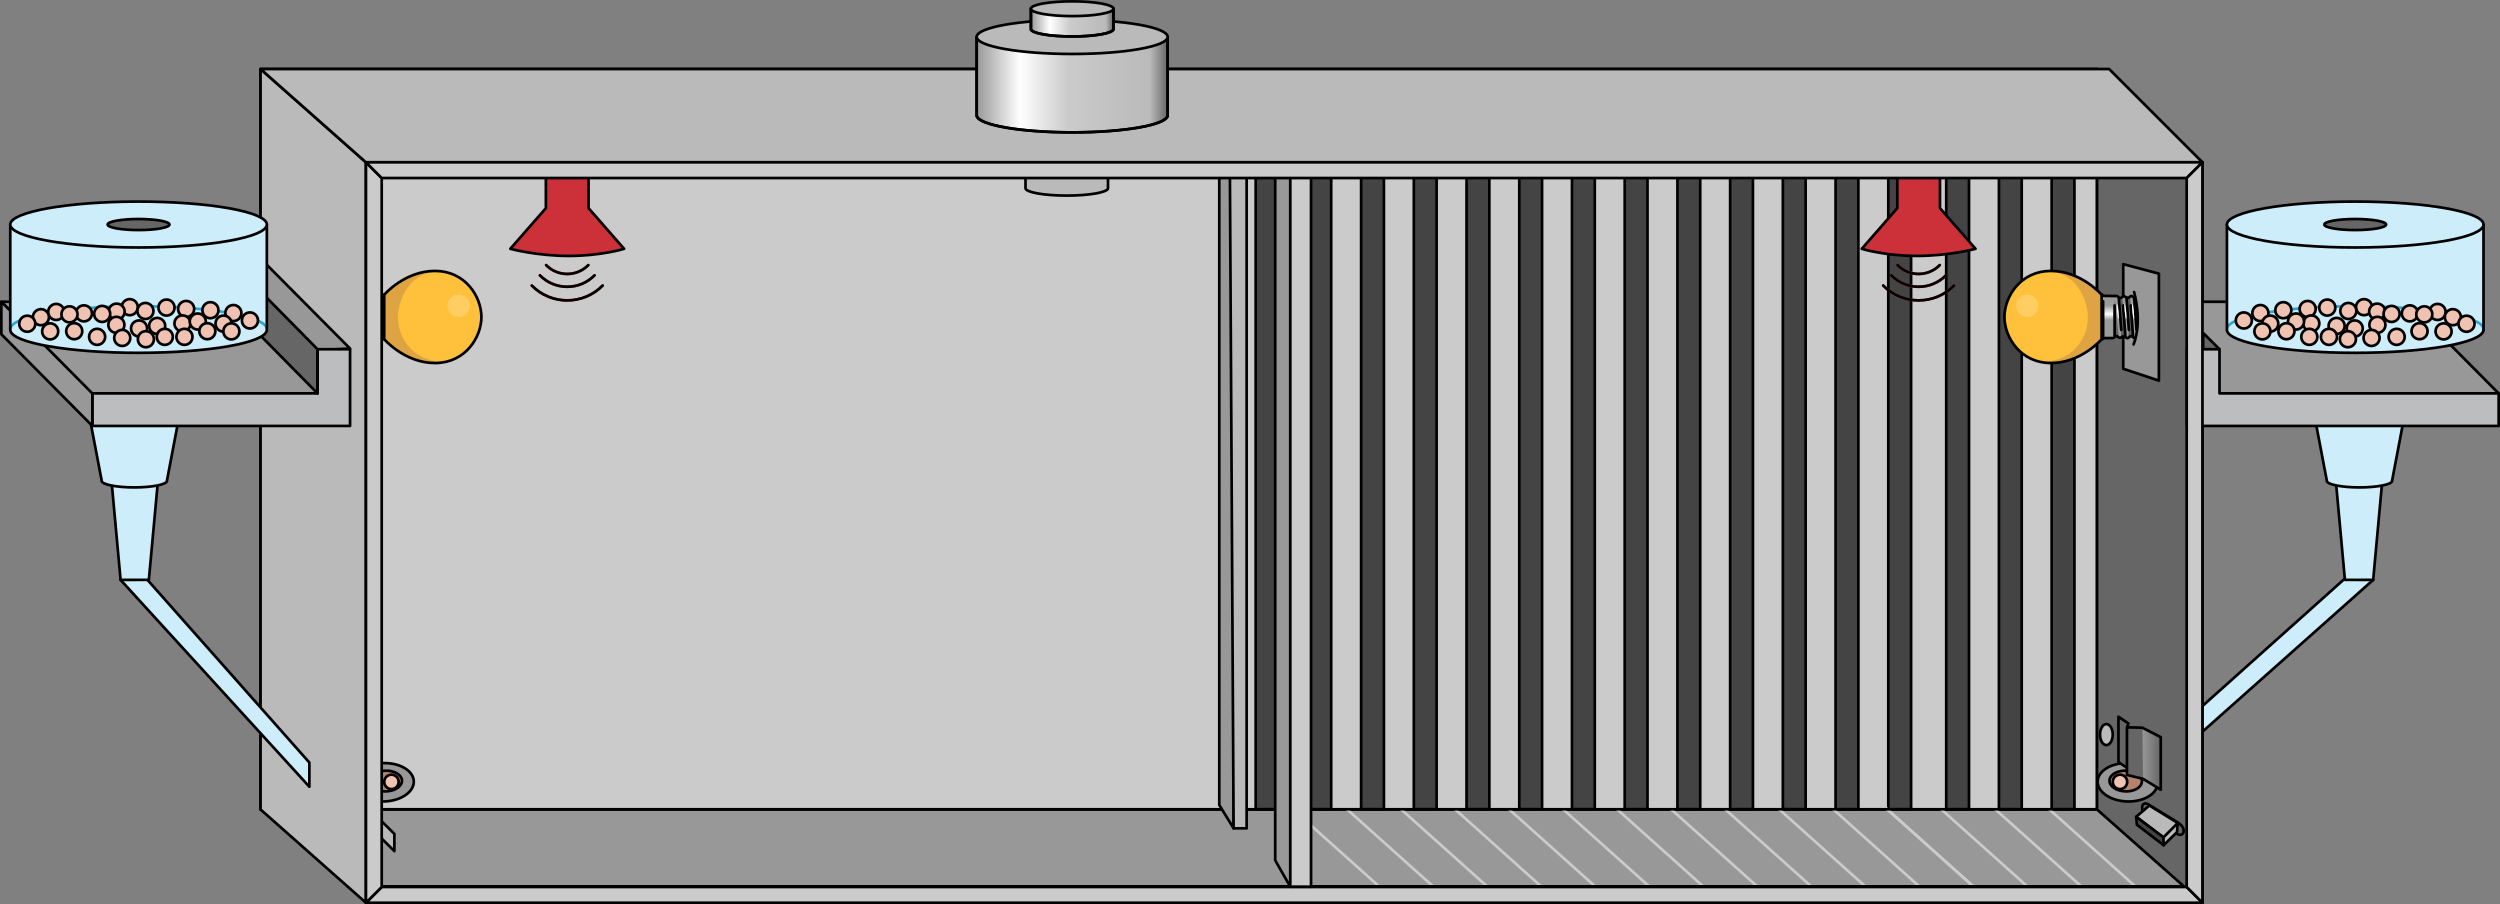 <?xml version="1.0" encoding="utf-8"?>
<!-- Generator: Adobe Illustrator 24.1.2, SVG Export Plug-In . SVG Version: 6.00 Build 0)  -->
<svg version="1.1" id="Layer_4" xmlns="http://www.w3.org/2000/svg" xmlns:xlink="http://www.w3.org/1999/xlink" x="0px" y="0px"
	 width="925.598px" height="334.732px" viewBox="0 0 925.598 334.732" enable-background="new 0 0 925.598 334.732"
	 xml:space="preserve">
<rect x="0" y="0" width="925.598" height="334.732" fill="#808080" stroke="none"/>
<g>
	<polygon fill="#989898" points="780.882,293.252 815.41,327.781 135.472,327.781 96.469,293.252 	"/>
	<polygon fill="#BABABA" stroke="#000000" stroke-linecap="round" stroke-linejoin="round" stroke-miterlimit="10" points="
		146.009,315.118 138.506,307.673 138.506,301.296 146.009,308.741 	"/>
	
		<rect x="96.469" y="25.558" fill="#CBCBCB" stroke="#000000" stroke-linecap="round" stroke-linejoin="round" stroke-miterlimit="10" width="679.949" height="274.146"/>
	<g>
		<g>
			
				<rect x="464.903" y="58.521" fill="#444444" stroke="#000000" stroke-linecap="round" stroke-linejoin="round" stroke-miterlimit="10" width="8.433" height="241.075"/>
		</g>
		<g>
			
				<rect x="484.421" y="58.521" fill="#444444" stroke="#000000" stroke-linecap="round" stroke-linejoin="round" stroke-miterlimit="10" width="8.434" height="241.075"/>
		</g>
		<g>
			
				<rect x="503.94" y="58.521" fill="#444444" stroke="#000000" stroke-linecap="round" stroke-linejoin="round" stroke-miterlimit="10" width="8.434" height="241.075"/>
		</g>
		<g>
			
				<rect x="523.458" y="58.521" fill="#444444" stroke="#000000" stroke-linecap="round" stroke-linejoin="round" stroke-miterlimit="10" width="8.433" height="241.075"/>
		</g>
		<g>
			
				<rect x="542.976" y="58.521" fill="#444444" stroke="#000000" stroke-linecap="round" stroke-linejoin="round" stroke-miterlimit="10" width="8.434" height="241.075"/>
		</g>
		<g>
			
				<rect x="562.494" y="58.521" fill="#444444" stroke="#000000" stroke-linecap="round" stroke-linejoin="round" stroke-miterlimit="10" width="8.434" height="241.075"/>
		</g>
		<g>
			
				<rect x="582.013" y="58.521" fill="#444444" stroke="#000000" stroke-linecap="round" stroke-linejoin="round" stroke-miterlimit="10" width="8.434" height="241.075"/>
		</g>
		<g>
			
				<rect x="601.531" y="58.521" fill="#444444" stroke="#000000" stroke-linecap="round" stroke-linejoin="round" stroke-miterlimit="10" width="8.434" height="241.075"/>
		</g>
		<g>
			
				<rect x="621.049" y="58.521" fill="#444444" stroke="#000000" stroke-linecap="round" stroke-linejoin="round" stroke-miterlimit="10" width="8.434" height="241.075"/>
		</g>
		<g>
			
				<rect x="640.568" y="58.521" fill="#444444" stroke="#000000" stroke-linecap="round" stroke-linejoin="round" stroke-miterlimit="10" width="8.434" height="241.075"/>
		</g>
		<g>
			
				<rect x="660.086" y="58.521" fill="#444444" stroke="#000000" stroke-linecap="round" stroke-linejoin="round" stroke-miterlimit="10" width="8.433" height="241.075"/>
		</g>
		<g>
			
				<rect x="679.604" y="58.521" fill="#444444" stroke="#000000" stroke-linecap="round" stroke-linejoin="round" stroke-miterlimit="10" width="8.433" height="241.075"/>
		</g>
		<g>
			
				<rect x="699.122" y="58.521" fill="#444444" stroke="#000000" stroke-linecap="round" stroke-linejoin="round" stroke-miterlimit="10" width="8.434" height="241.075"/>
		</g>
		<g>
			
				<rect x="720.568" y="58.521" fill="#444444" stroke="#000000" stroke-linecap="round" stroke-linejoin="round" stroke-miterlimit="10" width="8.434" height="241.075"/>
		</g>
		<g>
			
				<rect x="740.086" y="58.521" fill="#444444" stroke="#000000" stroke-linecap="round" stroke-linejoin="round" stroke-miterlimit="10" width="8.433" height="241.075"/>
		</g>
		<g>
			
				<rect x="759.604" y="58.521" fill="#444444" stroke="#000000" stroke-linecap="round" stroke-linejoin="round" stroke-miterlimit="10" width="8.433" height="241.075"/>
		</g>
	</g>
	<g>
		<g>
			<line fill="none" stroke="#CBCBCB" stroke-miterlimit="10" x1="477.338" y1="298.395" x2="510.402" y2="328.021"/>
		</g>
		<g>
			<line fill="none" stroke="#CBCBCB" stroke-miterlimit="10" x1="497.338" y1="298.395" x2="530.402" y2="328.021"/>
		</g>
		<g>
			<line fill="none" stroke="#CBCBCB" stroke-miterlimit="10" x1="517.338" y1="298.395" x2="550.402" y2="328.021"/>
		</g>
		<g>
			<line fill="none" stroke="#CBCBCB" stroke-miterlimit="10" x1="637.338" y1="298.395" x2="670.402" y2="328.021"/>
		</g>
		<g>
			<line fill="none" stroke="#CBCBCB" stroke-miterlimit="10" x1="657.338" y1="298.395" x2="690.402" y2="328.021"/>
		</g>
		<g>
			<line fill="none" stroke="#CBCBCB" stroke-miterlimit="10" x1="677.338" y1="298.395" x2="710.402" y2="328.021"/>
		</g>
		<g>
			<line fill="none" stroke="#CBCBCB" stroke-miterlimit="10" x1="697.338" y1="298.395" x2="730.402" y2="328.021"/>
		</g>
		<g>
			<line fill="none" stroke="#CBCBCB" stroke-miterlimit="10" x1="557.338" y1="298.395" x2="590.402" y2="328.021"/>
		</g>
		<g>
			<line fill="none" stroke="#CBCBCB" stroke-miterlimit="10" x1="577.338" y1="298.395" x2="610.402" y2="328.021"/>
		</g>
		<g>
			<line fill="none" stroke="#CBCBCB" stroke-miterlimit="10" x1="597.338" y1="298.395" x2="630.402" y2="328.021"/>
		</g>
		<g>
			<line fill="none" stroke="#CBCBCB" stroke-miterlimit="10" x1="617.338" y1="298.395" x2="650.402" y2="328.021"/>
		</g>
		<g>
			<line fill="none" stroke="#CBCBCB" stroke-miterlimit="10" x1="717.338" y1="298.395" x2="750.402" y2="328.021"/>
		</g>
		<g>
			<line fill="none" stroke="#CBCBCB" stroke-miterlimit="10" x1="737.338" y1="298.395" x2="770.402" y2="328.021"/>
		</g>
		<g>
			<line fill="none" stroke="#CBCBCB" stroke-miterlimit="10" x1="757.338" y1="298.395" x2="790.402" y2="328.021"/>
		</g>
		<g>
			<line fill="none" stroke="#CBCBCB" stroke-miterlimit="10" x1="777.338" y1="298.395" x2="810.402" y2="328.021"/>
		</g>
		<g>
			<line fill="none" stroke="#CBCBCB" stroke-miterlimit="10" x1="697.338" y1="298.395" x2="730.402" y2="328.021"/>
		</g>
		<g>
			<line fill="none" stroke="#CBCBCB" stroke-miterlimit="10" x1="537.338" y1="298.395" x2="570.402" y2="328.021"/>
		</g>
	</g>
	<polygon fill="none" stroke="#000000" stroke-linecap="round" stroke-linejoin="round" stroke-miterlimit="10" points="
		780.882,299.623 815.41,328.152 135.472,328.152 96.469,299.623 	"/>
	<g>
		<polygon fill="#CDEDFA" points="794.36,289.646 791.947,282.41 872.809,210.053 878.644,214.703 		"/>
		<polygon fill="none" stroke="#000000" stroke-linecap="round" stroke-linejoin="round" stroke-miterlimit="10" points="
			794.36,289.646 791.947,282.41 872.809,210.053 878.644,214.703 		"/>
	</g>
	<polygon fill="#666666" stroke="#000000" stroke-linecap="round" stroke-linejoin="round" stroke-miterlimit="10" points="
		776.405,299.703 815.41,334.232 815.41,60.087 776.405,25.558 	"/>
	<polygon fill="#989898" stroke="#000000" stroke-linecap="round" stroke-linejoin="round" stroke-miterlimit="10" points="
		456.727,306.685 451.424,298.033 451.424,30.824 458.681,30.824 	"/>
	<polygon fill="#BABABA" stroke="#000000" stroke-linecap="round" stroke-linejoin="round" stroke-miterlimit="10" points="
		456.727,306.685 461.553,306.685 461.553,30.824 455.168,30.824 	"/>
	<polygon fill="#CBCBCB" stroke="#000000" stroke-linecap="round" stroke-linejoin="round" stroke-miterlimit="10" points="
		809.598,328.4 815.43,334.232 135.489,334.232 141.322,328.398 	"/>
	<polygon fill="#989898" stroke="#000000" stroke-linecap="round" stroke-linejoin="round" stroke-miterlimit="10" points="
		124.987,97.795 124.987,136.52 111.785,140.922 111.785,101.314 	"/>
	<path fill="none" stroke="#000000" stroke-linecap="round" stroke-linejoin="round" stroke-miterlimit="10" d="M120.971,108.137
		c0,0-3.195,10.736,0.181,19.387"/>
	<g>
		<path fill="#989898" stroke="#000000" stroke-linecap="round" stroke-linejoin="round" stroke-miterlimit="10" d="
			M131.074,288.938c-0.789,3.906,3.506,7.387,9.593,7.771c6.086,0.385,11.658-2.469,12.446-6.375
			c0.789-3.908-3.506-7.387-9.592-7.773C137.434,282.176,131.862,285.029,131.074,288.938z"/>
		<path fill="#B5826E" stroke="#000000" stroke-linecap="round" stroke-linejoin="round" stroke-miterlimit="10" d="
			M136.868,288.791c-0.426,2.111,1.895,3.992,5.185,4.201c3.289,0.207,6.3-1.336,6.726-3.447c0.426-2.109-1.895-3.99-5.184-4.199
			C140.305,285.139,137.294,286.68,136.868,288.791z"/>
		<path fill="#F0C2B2" stroke="#000000" stroke-miterlimit="10" d="M147.597,289.482c0,1.475-1.195,2.67-2.67,2.67
			c-1.474,0-2.67-1.195-2.67-2.67c0-1.473,1.196-2.668,2.67-2.668C146.402,286.814,147.597,288.01,147.597,289.482z"/>
	</g>
	<g>
		<path fill="#666666" stroke="#000000" stroke-linecap="round" stroke-linejoin="round" stroke-miterlimit="10" d="M123.82,308.73
			c-1.921,1.168-2.421-0.668-2.421-0.668c-0.417-1.838,1.669-3.256,1.669-3.256l11.504-7.068c0,0,1.781-0.967,2.115,0.785
			c0,0,0.396,1.537-0.923,2.602L123.82,308.73z"/>
		<polygon fill="#BABABA" stroke="#000000" stroke-linecap="round" stroke-linejoin="round" stroke-miterlimit="10" points="
			134.063,298.232 138.937,302.416 127.811,310.892 123.541,304.711 		"/>
		<polygon fill="#444444" stroke="#000000" stroke-linecap="round" stroke-linejoin="round" stroke-miterlimit="10" points="
			138.937,302.416 138.669,305.363 128.776,312.93 128.829,310.01 		"/>
		<polygon fill="#BABABA" stroke="#000000" stroke-linecap="round" stroke-linejoin="round" stroke-miterlimit="10" points="
			123.541,304.711 123.541,304.711 123.827,308.096 128.776,312.93 128.829,310.01 		"/>
	</g>
	<path fill="#CC3038" stroke="#000000" stroke-linecap="round" stroke-linejoin="round" stroke-miterlimit="10" d="M202.106,77.072
		V60.486h15.799v16.586l13.158,15.043c0,0-8.408,2.641-20.434,2.641c-12.024,0-21.684-2.641-21.684-2.641L202.106,77.072z"/>
	<g>
		<g>
			<path fill="#CC3038" d="M210.004,101.927C210.004,101.927,210.004,101.927,210.004,101.927c-3.091,0-5.988-1.213-8.158-3.416
				c-0.193-0.196-0.191-0.513,0.005-0.707c0.197-0.194,0.513-0.192,0.708,0.006c1.979,2.01,4.624,3.117,7.445,3.117
				s5.465-1.107,7.445-3.117c0.194-0.197,0.51-0.199,0.708-0.006c0.196,0.194,0.199,0.511,0.005,0.707
				C215.993,100.714,213.095,101.927,210.004,101.927z"/>
		</g>
		<g>
			<path fill="#CC3038" d="M210.005,106.678c-3.967,0-7.685-1.557-10.469-4.383c-0.193-0.196-0.191-0.513,0.005-0.707
				c0.198-0.192,0.513-0.191,0.708,0.006c2.594,2.634,6.059,4.084,9.756,4.084c3.697,0,7.162-1.45,9.755-4.084
				c0.194-0.198,0.51-0.199,0.708-0.006c0.196,0.194,0.199,0.511,0.005,0.707C217.689,105.121,213.971,106.678,210.005,106.678z"/>
		</g>
		<g>
			<path fill="#CC3038" d="M210.005,111.718c-5.103,0-9.884-2.002-13.465-5.638c-0.193-0.196-0.191-0.513,0.005-0.707
				c0.197-0.194,0.513-0.191,0.708,0.006c3.391,3.442,7.919,5.339,12.752,5.339c4.832,0,9.36-1.896,12.751-5.339
				c0.194-0.198,0.51-0.2,0.708-0.006c0.196,0.194,0.199,0.511,0.005,0.707C219.888,109.716,215.107,111.718,210.005,111.718z"/>
		</g>
		<path fill="none" stroke="#000000" stroke-linecap="round" stroke-linejoin="round" stroke-miterlimit="10" d="M202.203,98.16
			L202.203,98.16c4.289,4.355,11.314,4.355,15.603,0v0"/>
		<path fill="none" stroke="#000000" stroke-linecap="round" stroke-linejoin="round" stroke-miterlimit="10" d="M199.892,101.944
			L199.892,101.944c5.56,5.645,14.665,5.645,20.225,0l0,0"/>
		<path fill="none" stroke="#000000" stroke-linecap="round" stroke-linejoin="round" stroke-miterlimit="10" d="M196.896,105.729
			L196.896,105.729c7.207,7.317,19.009,7.317,26.216,0l0,0"/>
	</g>
	<g>
		<polygon fill="#989898" stroke="#000000" stroke-linecap="round" stroke-linejoin="round" stroke-miterlimit="10" points="
			134.256,97.795 134.256,136.52 121.054,140.922 121.054,101.314 		"/>
		<g>
			<path fill="none" stroke="#000000" stroke-linecap="round" stroke-linejoin="round" stroke-miterlimit="10" d="M123.456,119.246
				c0,0-0.835-0.941-0.835-1.68c0-0.74,0.835-1.676,0.835-1.676S124.092,117.389,123.456,119.246z"/>
			<polygon fill="#313131" points="126.224,117.568 125.843,121.633 123.456,119.246 123.456,117.844 123.456,117.293 
				123.456,115.891 125.843,113.504 			"/>
			<polygon fill="none" stroke="#000000" stroke-linecap="round" stroke-linejoin="round" stroke-miterlimit="10" points="
				126.224,117.568 125.843,121.633 123.456,119.246 123.456,117.844 123.456,117.293 123.456,115.891 125.843,113.504 			"/>
			<path fill="#9C9C9C" d="M142.252,109.125v7.666v1.137v7.666c0,0-0.223,0.106-0.267,0c-0.044-0.105-0.196-0.418-0.554-0.418
				c-0.356,0-2.979,0-2.979,0s-0.401,0.129-0.791-0.238c-0.391-0.369-0.623-0.52-0.929-0.52c-0.303,0-0.686,0.654-1.262,0.654
				c-0.575,0-0.677-0.564-1.398-0.564c-0.724,0-0.79,0.666-1.377,0.666s-0.574-0.699-1.398-0.699c-0.822,0-0.722,0.732-1.364,0.732
				c-0.643,0-0.631-0.676-1.354-0.676c-0.722,0-0.76,0.553-1.47,0.553c-0.295,0-0.586-0.482-0.729-0.824
				c-0.473-1.123-0.756-6.81-0.755-7.047c-0.001-0.141,0.199-6.584,0.959-6.885c0.485-0.191,0.737-0.064,1.093-0.209
				c0.353-0.145,0.353-0.547,0.787-0.547c0.644,0,0.542,0.732,1.365,0.732c0.822,0,0.813-0.699,1.398-0.699
				c0.587,0,0.655,0.666,1.377,0.666c0.721,0,0.823-0.563,1.398-0.563c0.574,0,0.958,0.652,1.263,0.652s0.538-0.15,0.929-0.518
				c0.39-0.369,0.79-0.24,0.79-0.24s4.09-0.059,4.446-0.059c0.357,0,0.51-0.314,0.554-0.42
				C142.029,109.021,142.252,109.125,142.252,109.125z"/>
			
				<linearGradient id="SVGID_1_" gradientUnits="userSpaceOnUse" x1="-13.292" y1="-251.116" x2="-7.933" y2="-251.116" gradientTransform="matrix(4.489659e-11 -1 -1 -4.489659e-11 -111.34 105.165)">
				<stop  offset="0" style="stop-color:#FFFFFF;stop-opacity:0"/>
				<stop  offset="0.403" style="stop-color:#FFFFFF"/>
				<stop  offset="1" style="stop-color:#FFFFFF;stop-opacity:0"/>
			</linearGradient>
			<rect x="137.841" y="113.098" fill="url(#SVGID_1_)" width="3.87" height="5.359"/>
			<path fill="#5E5E5E" d="M130.609,109.967c0,0-0.495,1.598-0.907,7.232c-0.317,4.318-0.234,6.908-0.178,7.883
				c-0.281-0.197-0.42-0.551-0.943-0.551c-0.558,0-0.709,0.33-1.076,0.479c0.753-4.885,0.626-5.129,0.852-8.193
				c0.232-3.146,0.426-5.539,0.345-7.201c0.397,0.152,0.426,0.689,1.131,0.689C130.233,110.305,130.437,110.137,130.609,109.967
				L130.609,109.967z"/>
			<path fill="#5E5E5E" d="M137.449,115.686c0,3.389,0,7.039,0,9.061c-0.271-0.229-0.47-0.328-0.716-0.328
				c-0.225,0-0.494,0.359-0.853,0.545l0,0c0,0,0.475-4.672,0.849-8.133c0.373-3.459,0.584-5.867,0.584-5.867
				S137.449,110.66,137.449,115.686z"/>
			<path fill="#5E5E5E" d="M134.592,109.926L134.592,109.926c0.271,0.191,0.488,0.436,0.675,0.436c0.305,0,0.538-0.15,0.929-0.518
				c0,0-0.543,2.598-0.834,7.516c-0.27,4.553-0.347,7.193-0.356,7.559c-0.25-0.168-0.457-0.41-0.932-0.41
				c-0.452,0-0.647,0.262-0.874,0.455l0,0c0,0,0.511-3.824,0.789-7.604C134.267,113.58,134.592,109.926,134.592,109.926z"/>
			<path fill="#5E5E5E" d="M133.558,109.85c-0.019,0.07-0.654,2.484-1.039,7.51c-0.391,5.1-0.164,7.709-0.163,7.711
				c-0.289-0.195-0.435-0.596-1.058-0.596c-0.542,0-0.684,0.318-0.9,0.535c0.001-0.004,0.363-1.838,0.756-7.65
				c0.389-5.816,0.55-7.566,0.55-7.566h0.001c0.237,0.197,0.431,0.479,0.901,0.479C133.093,110.271,133.3,110.016,133.558,109.85z"
				/>
			<path fill="none" stroke="#000000" stroke-linecap="round" stroke-linejoin="round" stroke-miterlimit="10" d="M142.252,109.125
				v7.666v1.137v7.666c0,0-0.223,0.106-0.267,0c-0.044-0.105-0.196-0.418-0.554-0.418c-0.356,0-2.979,0-2.979,0
				s-0.401,0.129-0.791-0.238c-0.391-0.369-0.623-0.52-0.929-0.52c-0.303,0-0.686,0.654-1.262,0.654
				c-0.575,0-0.677-0.564-1.398-0.564c-0.724,0-0.79,0.666-1.377,0.666s-0.574-0.699-1.398-0.699c-0.822,0-0.722,0.732-1.364,0.732
				c-0.643,0-0.631-0.676-1.354-0.676c-0.722,0-0.76,0.553-1.47,0.553c-0.295,0-0.586-0.482-0.729-0.824
				c-0.473-1.123-0.756-6.81-0.755-7.047c-0.001-0.141,0.199-6.584,0.959-6.885c0.485-0.191,0.737-0.064,1.093-0.209
				c0.353-0.145,0.353-0.547,0.787-0.547c0.644,0,0.542,0.732,1.365,0.732c0.822,0,0.813-0.699,1.398-0.699
				c0.587,0,0.655,0.666,1.377,0.666c0.721,0,0.823-0.563,1.398-0.563c0.574,0,0.958,0.652,1.263,0.652s0.538-0.15,0.929-0.518
				c0.39-0.369,0.79-0.24,0.79-0.24s4.09-0.059,4.446-0.059c0.357,0,0.51-0.314,0.554-0.42
				C142.029,109.021,142.252,109.125,142.252,109.125z"/>
			<path id="changecolor_10_" fill="#FFC13B" d="M178.236,117.293L178.236,117.293c0.001,0.021,0.001,0.045,0,0.066
				c0.001,0.021,0.001,0.045,0.001,0.066h-0.001c-0.051,7.559-6.02,16.984-17.187,16.984c-11.232,0-18.797-8.816-18.797-8.816
				v-6.551v-3.369v-6.549c0,0,7.564-8.816,18.797-8.816C172.216,100.309,178.185,109.734,178.236,117.293z"/>
			<path opacity="0.2" fill="#5A3366" d="M142.252,109.125c0,0,7.564-8.816,18.797-8.816c1.543,0,2.984,0.186,4.327,0.516
				c-14.008-2.121-18.029,11.076-18.029,16.523c0,10.15,8.418,17.756,18.836,16.328c-1.567,0.469-3.276,0.734-5.134,0.734
				c-11.232,0-18.797-8.816-18.797-8.816v-6.551v-3.369V109.125z"/>
			<path fill="none" stroke="#000000" stroke-linecap="round" stroke-linejoin="round" stroke-miterlimit="10" d="M178.236,117.293
				L178.236,117.293c0.001,0.021,0.001,0.045,0,0.066c0.001,0.021,0.001,0.045,0.001,0.066h-0.001
				c-0.051,7.559-6.02,16.984-17.187,16.984c-11.232,0-18.797-8.816-18.797-8.816v-6.551v-3.369v-6.549
				c0,0,7.564-8.816,18.797-8.816C172.216,100.309,178.185,109.734,178.236,117.293z"/>
			
				<line fill="none" stroke="#000000" stroke-linecap="round" stroke-linejoin="round" stroke-miterlimit="10" x1="135.906" y1="110.098" x2="135.003" y2="122.137"/>
			
				<line fill="none" stroke="#000000" stroke-linecap="round" stroke-linejoin="round" stroke-miterlimit="10" x1="134.304" y1="113.098" x2="133.443" y2="124.744"/>
			
				<line fill="none" stroke="#000000" stroke-linecap="round" stroke-linejoin="round" stroke-miterlimit="10" x1="133.047" y1="110.184" x2="132.167" y2="122.137"/>
			
				<line fill="none" stroke="#000000" stroke-linecap="round" stroke-linejoin="round" stroke-miterlimit="10" x1="131.466" y1="113.098" x2="130.609" y2="124.744"/>
			
				<line fill="none" stroke="#000000" stroke-linecap="round" stroke-linejoin="round" stroke-miterlimit="10" x1="130.223" y1="110.236" x2="129.331" y2="122.137"/>
			
				<line fill="none" stroke="#000000" stroke-linecap="round" stroke-linejoin="round" stroke-miterlimit="10" x1="128.63" y1="113.098" x2="127.771" y2="124.744"/>
			
				<line fill="none" stroke="#000000" stroke-linecap="round" stroke-linejoin="round" stroke-miterlimit="10" x1="141.711" y1="125.252" x2="141.711" y2="111.559"/>
			
				<line fill="none" stroke="#000000" stroke-linecap="round" stroke-linejoin="round" stroke-miterlimit="10" x1="137.449" y1="124.744" x2="137.449" y2="113.098"/>
			<path fill="#FFFFFF" d="M136.555,112.586c-0.148-0.016-0.395,1.215-0.547,2.75c-0.153,1.535-0.154,2.791-0.006,2.807
				c0.15,0.014,0.395-1.219,0.548-2.752C136.702,113.857,136.705,112.6,136.555,112.586z"/>
			<path fill="#FFFFFF" d="M133.72,112.586c-0.149-0.016-0.395,1.215-0.547,2.75c-0.152,1.535-0.155,2.791-0.005,2.807
				c0.148,0.014,0.394-1.219,0.546-2.752C133.867,113.857,133.869,112.6,133.72,112.586z"/>
			<path fill="#FFFFFF" d="M130.884,112.586c-0.149-0.016-0.395,1.215-0.548,2.75c-0.152,1.535-0.155,2.791-0.005,2.807
				c0.15,0.014,0.395-1.219,0.547-2.752C131.031,113.857,131.033,112.6,130.884,112.586z"/>
			<path fill="#FFFFFF" d="M127.718,112.586c-0.15-0.016-0.395,1.215-0.547,2.75c-0.153,1.535-0.155,2.791-0.006,2.807
				c0.15,0.014,0.396-1.219,0.548-2.752C127.866,113.857,127.867,112.6,127.718,112.586z"/>
			<path opacity="0.2" fill="#FFFFFF" d="M168.822,109.193c-2.22,0.533-3.588,2.766-3.053,4.986
				c0.532,2.221,2.766,3.586,4.985,3.053c2.221-0.533,3.588-2.766,3.054-4.984C173.276,110.027,171.043,108.66,168.822,109.193z"/>
		</g>
		<path fill="#989898" d="M130.739,108.51c0,0-4.142,6.691-0.318,19.014l-8.497,8.643l-0.115-33.447L130.739,108.51z"/>
		<path fill="none" stroke="#000000" stroke-linecap="round" stroke-linejoin="round" stroke-miterlimit="10" d="M130.24,108.137
			c0,0-3.195,10.736,0.181,19.387"/>
	</g>
	<polygon fill="#BABABA" stroke="#000000" stroke-linecap="round" stroke-linejoin="round" stroke-miterlimit="10" points="
		96.469,299.703 135.472,334.232 135.472,60.087 96.469,25.558 	"/>
	<polygon fill="#CBCBCB" stroke="#000000" stroke-linecap="round" stroke-linejoin="round" stroke-miterlimit="10" points="
		141.325,328.398 135.491,334.232 135.491,60.087 141.325,65.92 	"/>
	<path fill="#BABABA" stroke="#000000" stroke-linecap="round" stroke-linejoin="round" stroke-miterlimit="10" d="M410.228,62.06
		h-0.012c-0.245-1.471-6.982-2.65-15.262-2.65c-8.279,0-15.016,1.18-15.261,2.65h-0.012v7.561h0.018
		c-0.003,0.021-0.018,0.041-0.018,0.063c0,1.51,6.838,2.732,15.272,2.732c8.436,0,15.273-1.223,15.273-2.732
		c0-0.021-0.015-0.041-0.018-0.063h0.018V62.06z"/>
	<polygon fill="#989898" stroke="#000000" stroke-linecap="round" stroke-linejoin="round" stroke-miterlimit="10" points="
		477.717,328.294 472.13,318.53 472.13,51.693 477.717,48.669 	"/>
	
		<rect x="477.717" y="48.669" fill="#CBCBCB" stroke="#000000" stroke-linecap="round" stroke-linejoin="round" stroke-miterlimit="10" width="7.681" height="279.625"/>
	<polygon fill="#BABABA" stroke="#000000" stroke-linecap="round" stroke-linejoin="round" stroke-miterlimit="10" points="
		780.882,25.558 815.41,60.087 135.472,60.087 96.469,25.558 	"/>
	<path fill="#CC3038" stroke="#000000" stroke-linecap="round" stroke-linejoin="round" stroke-miterlimit="10" d="M718.255,77.072
		V60.486h-15.799v16.586l-13.158,15.043c0,0,8.408,2.641,20.434,2.641c12.024,0,21.684-2.641,21.684-2.641L718.255,77.072z"/>
	<g>
		<g>
			<path fill="#CC3038" d="M710.357,101.927C710.357,101.927,710.357,101.927,710.357,101.927c-3.091,0-5.988-1.213-8.158-3.416
				c-0.193-0.196-0.191-0.513,0.005-0.707c0.197-0.194,0.513-0.192,0.708,0.006c1.979,2.01,4.624,3.117,7.445,3.117
				s5.465-1.107,7.445-3.117c0.194-0.197,0.51-0.199,0.708-0.006c0.196,0.194,0.199,0.511,0.005,0.707
				C716.346,100.714,713.448,101.927,710.357,101.927z"/>
		</g>
		<g>
			<path fill="#CC3038" d="M710.357,106.678c-3.967,0-7.685-1.557-10.469-4.383c-0.193-0.196-0.191-0.513,0.005-0.707
				c0.198-0.192,0.513-0.191,0.708,0.006c2.594,2.634,6.059,4.084,9.756,4.084c3.697,0,7.162-1.45,9.755-4.084
				c0.194-0.198,0.51-0.199,0.708-0.006c0.196,0.194,0.199,0.511,0.005,0.707C718.042,105.121,714.324,106.678,710.357,106.678z"/>
		</g>
		<g>
			<path fill="#CC3038" d="M710.357,111.718c-5.103,0-9.884-2.002-13.465-5.638c-0.193-0.196-0.191-0.513,0.005-0.707
				c0.197-0.194,0.513-0.191,0.708,0.006c3.391,3.442,7.919,5.339,12.752,5.339c4.832,0,9.36-1.896,12.751-5.339
				c0.194-0.198,0.51-0.2,0.708-0.006c0.196,0.194,0.199,0.511,0.005,0.707C720.241,109.716,715.459,111.718,710.357,111.718z"/>
		</g>
		<path fill="none" stroke="#000000" stroke-linecap="round" stroke-linejoin="round" stroke-miterlimit="10" d="M702.555,98.16
			L702.555,98.16c4.289,4.355,11.314,4.355,15.603,0v0"/>
		<path fill="none" stroke="#000000" stroke-linecap="round" stroke-linejoin="round" stroke-miterlimit="10" d="M700.244,101.944
			L700.244,101.944c5.56,5.645,14.665,5.645,20.225,0v0"/>
		<path fill="none" stroke="#000000" stroke-linecap="round" stroke-linejoin="round" stroke-miterlimit="10" d="M697.249,105.729
			L697.249,105.729c7.207,7.317,19.009,7.317,26.216,0v0"/>
	</g>
	<g>
		<polygon fill="#989898" stroke="#000000" stroke-linecap="round" stroke-linejoin="round" stroke-miterlimit="10" points="
			786.105,97.795 786.105,136.52 799.307,140.922 799.307,101.314 		"/>
		<g>
			<path fill="none" stroke="#000000" stroke-linecap="round" stroke-linejoin="round" stroke-miterlimit="10" d="M796.905,119.246
				c0,0,0.835-0.941,0.835-1.68c0-0.74-0.835-1.676-0.835-1.676S796.269,117.389,796.905,119.246z"/>
			<polygon fill="#313131" points="794.137,117.568 794.518,121.633 796.905,119.246 796.905,117.844 796.905,117.293 
				796.905,115.891 794.518,113.504 			"/>
			<polygon fill="none" stroke="#000000" stroke-linecap="round" stroke-linejoin="round" stroke-miterlimit="10" points="
				794.137,117.568 794.518,121.633 796.905,119.246 796.905,117.844 796.905,117.293 796.905,115.891 794.518,113.504 			"/>
			<path fill="#9C9C9C" d="M778.109,109.125v7.666v1.137v7.666c0,0,0.223,0.106,0.267,0c0.044-0.105,0.196-0.418,0.554-0.418
				c0.356,0,2.979,0,2.979,0s0.401,0.129,0.791-0.238c0.391-0.369,0.623-0.52,0.929-0.52c0.303,0,0.686,0.654,1.262,0.654
				s0.677-0.564,1.398-0.564c0.724,0,0.79,0.666,1.377,0.666c0.587,0,0.574-0.699,1.399-0.699c0.822,0,0.722,0.732,1.364,0.732
				c0.643,0,0.631-0.676,1.353-0.676c0.722,0,0.76,0.553,1.47,0.553c0.295,0,0.586-0.482,0.728-0.824
				c0.473-1.123,0.756-6.81,0.755-7.047c0.001-0.141-0.199-6.584-0.959-6.885c-0.485-0.191-0.737-0.064-1.093-0.209
				c-0.354-0.145-0.354-0.547-0.787-0.547c-0.644,0-0.542,0.732-1.365,0.732c-0.822,0-0.813-0.699-1.398-0.699
				c-0.587,0-0.655,0.666-1.377,0.666c-0.721,0-0.823-0.563-1.398-0.563c-0.574,0-0.958,0.652-1.263,0.652
				c-0.305,0-0.538-0.15-0.929-0.518c-0.39-0.369-0.79-0.24-0.79-0.24s-4.09-0.059-4.446-0.059c-0.357,0-0.51-0.314-0.554-0.42
				C778.331,109.021,778.109,109.125,778.109,109.125z"/>
			
				<linearGradient id="SVGID_2_" gradientUnits="userSpaceOnUse" x1="-13.292" y1="285.751" x2="-7.933" y2="285.751" gradientTransform="matrix(0 -1 1 0 494.834 105.165)">
				<stop  offset="0" style="stop-color:#FFFFFF;stop-opacity:0"/>
				<stop  offset="0.403" style="stop-color:#FFFFFF"/>
				<stop  offset="1" style="stop-color:#FFFFFF;stop-opacity:0"/>
			</linearGradient>
			<rect x="778.65" y="113.098" fill="url(#SVGID_2_)" width="3.87" height="5.359"/>
			<path fill="#5E5E5E" d="M789.752,109.967c0,0,0.495,1.598,0.907,7.232c0.317,4.318,0.234,6.908,0.178,7.883
				c0.281-0.197,0.42-0.551,0.943-0.551c0.558,0,0.709,0.33,1.076,0.479c-0.753-4.885-0.626-5.129-0.852-8.193
				c-0.232-3.146-0.426-5.539-0.345-7.201c-0.397,0.152-0.426,0.689-1.131,0.689C790.128,110.305,789.924,110.137,789.752,109.967
				L789.752,109.967z"/>
			<path fill="#5E5E5E" d="M782.911,115.686c0,3.389,0,7.039,0,9.061c0.271-0.229,0.47-0.328,0.716-0.328
				c0.225,0,0.494,0.359,0.853,0.545l0,0c0,0-0.475-4.672-0.849-8.133c-0.373-3.459-0.584-5.867-0.584-5.867
				S782.911,110.66,782.911,115.686z"/>
			<path fill="#5E5E5E" d="M785.769,109.926L785.769,109.926c-0.272,0.191-0.488,0.436-0.675,0.436c-0.305,0-0.538-0.15-0.929-0.518
				c0,0,0.543,2.598,0.834,7.516c0.27,4.553,0.347,7.193,0.356,7.559c0.25-0.168,0.457-0.41,0.932-0.41
				c0.452,0,0.647,0.262,0.874,0.455l0,0c0,0-0.511-3.824-0.789-7.604C786.094,113.58,785.769,109.926,785.769,109.926z"/>
			<path fill="#5E5E5E" d="M786.803,109.85c0.019,0.07,0.654,2.484,1.039,7.51c0.391,5.1,0.164,7.709,0.163,7.711
				c0.289-0.195,0.435-0.596,1.058-0.596c0.542,0,0.684,0.318,0.9,0.535c-0.001-0.004-0.363-1.838-0.756-7.65
				c-0.389-5.816-0.55-7.566-0.55-7.566h-0.001c-0.237,0.197-0.431,0.479-0.901,0.479
				C787.268,110.271,787.061,110.016,786.803,109.85z"/>
			<path fill="none" stroke="#000000" stroke-linecap="round" stroke-linejoin="round" stroke-miterlimit="10" d="M778.109,109.125
				v7.666v1.137v7.666c0,0,0.223,0.106,0.267,0c0.044-0.105,0.196-0.418,0.554-0.418c0.356,0,2.979,0,2.979,0
				s0.401,0.129,0.791-0.238c0.391-0.369,0.623-0.52,0.929-0.52c0.303,0,0.686,0.654,1.262,0.654s0.677-0.564,1.398-0.564
				c0.724,0,0.79,0.666,1.377,0.666c0.587,0,0.574-0.699,1.399-0.699c0.822,0,0.722,0.732,1.364,0.732
				c0.643,0,0.631-0.676,1.353-0.676c0.722,0,0.76,0.553,1.47,0.553c0.295,0,0.586-0.482,0.728-0.824
				c0.473-1.123,0.756-6.81,0.755-7.047c0.001-0.141-0.199-6.584-0.959-6.885c-0.485-0.191-0.737-0.064-1.093-0.209
				c-0.354-0.145-0.354-0.547-0.787-0.547c-0.644,0-0.542,0.732-1.365,0.732c-0.822,0-0.813-0.699-1.398-0.699
				c-0.587,0-0.655,0.666-1.377,0.666c-0.721,0-0.823-0.563-1.398-0.563c-0.574,0-0.958,0.652-1.263,0.652
				c-0.305,0-0.538-0.15-0.929-0.518c-0.39-0.369-0.79-0.24-0.79-0.24s-4.09-0.059-4.446-0.059c-0.357,0-0.51-0.314-0.554-0.42
				C778.331,109.021,778.109,109.125,778.109,109.125z"/>
			<path id="changecolor_9_" fill="#FFC13B" d="M742.125,117.293h-0.001c0,0.021,0,0.045,0.001,0.066
				c-0.001,0.021-0.001,0.045-0.001,0.066h0.001c0.051,7.559,6.019,16.984,17.186,16.984c11.232,0,18.797-8.816,18.797-8.816v-6.551
				v-3.369v-6.549c0,0-7.565-8.816-18.797-8.816C748.145,100.309,742.176,109.734,742.125,117.293z"/>
			<path opacity="0.2" fill="#5A3366" d="M778.109,109.125c0,0-7.565-8.816-18.797-8.816c-1.543,0-2.984,0.186-4.327,0.516
				c14.008-2.121,18.029,11.076,18.029,16.523c0,10.15-8.418,17.756-18.836,16.328c1.567,0.469,3.276,0.734,5.134,0.734
				c11.232,0,18.797-8.816,18.797-8.816v-6.551v-3.369V109.125z"/>
			<path fill="none" stroke="#000000" stroke-linecap="round" stroke-linejoin="round" stroke-miterlimit="10" d="M742.125,117.293
				h-0.001c0,0.021,0,0.045,0.001,0.066c-0.001,0.021-0.001,0.045-0.001,0.066h0.001c0.051,7.559,6.019,16.984,17.186,16.984
				c11.232,0,18.797-8.816,18.797-8.816v-6.551v-3.369v-6.549c0,0-7.565-8.816-18.797-8.816
				C748.145,100.309,742.176,109.734,742.125,117.293z"/>
			
				<line fill="none" stroke="#000000" stroke-linecap="round" stroke-linejoin="round" stroke-miterlimit="10" x1="784.455" y1="110.098" x2="785.358" y2="122.137"/>
			
				<line fill="none" stroke="#000000" stroke-linecap="round" stroke-linejoin="round" stroke-miterlimit="10" x1="786.057" y1="113.098" x2="786.917" y2="124.744"/>
			
				<line fill="none" stroke="#000000" stroke-linecap="round" stroke-linejoin="round" stroke-miterlimit="10" x1="787.314" y1="110.184" x2="788.194" y2="122.137"/>
			
				<line fill="none" stroke="#000000" stroke-linecap="round" stroke-linejoin="round" stroke-miterlimit="10" x1="788.895" y1="113.098" x2="789.752" y2="124.744"/>
			
				<line fill="none" stroke="#000000" stroke-linecap="round" stroke-linejoin="round" stroke-miterlimit="10" x1="790.138" y1="110.236" x2="791.03" y2="122.137"/>
			
				<line fill="none" stroke="#000000" stroke-linecap="round" stroke-linejoin="round" stroke-miterlimit="10" x1="791.731" y1="113.098" x2="792.59" y2="124.744"/>
			
				<line fill="none" stroke="#000000" stroke-linecap="round" stroke-linejoin="round" stroke-miterlimit="10" x1="778.65" y1="125.252" x2="778.65" y2="111.559"/>
			
				<line fill="none" stroke="#000000" stroke-linecap="round" stroke-linejoin="round" stroke-miterlimit="10" x1="782.911" y1="124.744" x2="782.911" y2="113.098"/>
			<path fill="#FFFFFF" d="M783.806,112.586c0.148-0.016,0.395,1.215,0.547,2.75c0.153,1.535,0.154,2.791,0.006,2.807
				c-0.15,0.014-0.396-1.219-0.548-2.752C783.659,113.857,783.656,112.6,783.806,112.586z"/>
			<path fill="#FFFFFF" d="M786.641,112.586c0.149-0.016,0.395,1.215,0.547,2.75c0.152,1.535,0.155,2.791,0.005,2.807
				c-0.148,0.014-0.393-1.219-0.546-2.752C786.493,113.857,786.492,112.6,786.641,112.586z"/>
			<path fill="#FFFFFF" d="M789.477,112.586c0.149-0.016,0.395,1.215,0.548,2.75c0.152,1.535,0.155,2.791,0.005,2.807
				c-0.15,0.014-0.395-1.219-0.547-2.752C789.329,113.857,789.328,112.6,789.477,112.586z"/>
			<path fill="#FFFFFF" d="M792.643,112.586c0.15-0.016,0.395,1.215,0.547,2.75c0.153,1.535,0.155,2.791,0.006,2.807
				c-0.15,0.014-0.396-1.219-0.548-2.752C792.495,113.857,792.493,112.6,792.643,112.586z"/>
			<path opacity="0.2" fill="#FFFFFF" d="M751.539,109.193c2.22,0.533,3.588,2.766,3.053,4.986
				c-0.532,2.221-2.766,3.586-4.985,3.053c-2.221-0.533-3.588-2.766-3.054-4.984C747.085,110.027,749.318,108.66,751.539,109.193z"
				/>
		</g>
		<path fill="#989898" d="M789.622,108.51c0,0,4.142,6.691,0.318,19.014l8.497,8.643l0.115-33.447L789.622,108.51z"/>
		<path fill="none" stroke="#000000" stroke-linecap="round" stroke-linejoin="round" stroke-miterlimit="10" d="M790.12,108.137
			c0,0,3.195,10.736-0.181,19.387"/>
	</g>
	<polygon fill="#CBCBCB" stroke="#000000" stroke-linecap="round" stroke-linejoin="round" stroke-miterlimit="10" points="
		141.325,65.92 135.491,60.087 815.433,60.088 809.6,65.92 	"/>
	<g>
		<linearGradient id="SVGID_3_" gradientUnits="userSpaceOnUse" x1="361.611" y1="31.406" x2="432.312" y2="31.406">
			<stop  offset="0" style="stop-color:#989898"/>
			<stop  offset="0.227" style="stop-color:#FFFFFF"/>
			<stop  offset="0.475" style="stop-color:#CBCBCB"/>
			<stop  offset="0.908" style="stop-color:#BABABA"/>
			<stop  offset="1" style="stop-color:#666666"/>
		</linearGradient>
		<path fill="url(#SVGID_3_)" stroke="#000000" stroke-miterlimit="10" d="M368.469,13.803h-0.713h-6.145v29.074h0.026
			c0.568,3.404,16.16,6.133,35.324,6.133c19.165,0,34.756-2.729,35.324-6.133h0.026V13.803H368.469z"/>
		<path fill="none" stroke="#000000" stroke-linecap="round" stroke-linejoin="round" stroke-miterlimit="10" d="M368.469,13.803
			h-0.713h-6.145v29.074h0.026c0.568,3.404,16.16,6.133,35.324,6.133c19.165,0,34.756-2.729,35.324-6.133h0.026V13.803H368.469z"/>
		<path fill="#BABABA" stroke="#000000" stroke-linecap="round" stroke-linejoin="round" stroke-miterlimit="10" d="M432.312,13.66
			c0,3.494-15.827,6.324-35.351,6.324s-35.351-2.83-35.351-6.324c0-3.494,15.827-6.326,35.351-6.326S432.312,10.166,432.312,13.66z"
			/>
	</g>
	<g>
		<linearGradient id="SVGID_4_" gradientUnits="userSpaceOnUse" x1="381.688" y1="8.4" x2="412.234" y2="8.4">
			<stop  offset="0" style="stop-color:#989898"/>
			<stop  offset="0.227" style="stop-color:#FFFFFF"/>
			<stop  offset="0.475" style="stop-color:#CBCBCB"/>
			<stop  offset="0.908" style="stop-color:#BABABA"/>
			<stop  offset="1" style="stop-color:#666666"/>
		</linearGradient>
		<path fill="url(#SVGID_4_)" stroke="#000000" stroke-miterlimit="10" d="M384.652,3.295h-0.309h-2.655v7.561h0.012
			c0.246,1.471,6.981,2.65,15.262,2.65c8.279,0,15.016-1.18,15.261-2.65h0.011V3.295H384.652z"/>
		<path fill="none" stroke="#000000" stroke-linecap="round" stroke-linejoin="round" stroke-miterlimit="10" d="M384.652,3.295
			h-0.309h-2.655v7.561h0.012c0.246,1.471,6.981,2.65,15.262,2.65c8.279,0,15.016-1.18,15.261-2.65h0.011V3.295H384.652z"/>
		<path fill="#BABABA" stroke="#000000" stroke-linecap="round" stroke-linejoin="round" stroke-miterlimit="10" d="M412.234,3.232
			c0,1.51-6.837,2.733-15.272,2.733c-8.436,0-15.273-1.223-15.273-2.733c0-1.51,6.837-2.732,15.273-2.732
			C405.396,0.5,412.234,1.723,412.234,3.232z"/>
	</g>
	<g>
		<polygon fill="#CDEDFA" points="878.644,214.703 868.181,214.688 864.628,176 882.194,176 		"/>
		<polygon fill="none" stroke="#000000" stroke-linecap="round" stroke-linejoin="round" stroke-miterlimit="10" points="
			878.644,214.703 868.181,214.688 864.628,176 882.194,176 		"/>
	</g>
	<path fill="#CDEDFA" stroke="#000000" stroke-linecap="round" stroke-linejoin="round" stroke-miterlimit="10" d="M885.67,177.822
		l9.802-51.449c0,0-14.088,0.34-19.391,0.742c-0.01-0.119-0.017-0.207-0.017-0.227c0-0.516-24.409-0.516-24.409-0.516l9.802,51.449
		h0.047c-0.023,0.064-0.047,0.127-0.047,0.191c0,1.352,5.42,2.449,12.107,2.449c6.686,0,12.107-1.098,12.107-2.449
		c0-0.064-0.023-0.129-0.048-0.191H885.67z"/>
	<polygon fill="#989898" stroke="#000000" stroke-linecap="round" stroke-linejoin="round" stroke-miterlimit="10" points="
		925.098,145.637 891.403,111.727 813.551,111.727 813.551,146.23 	"/>
	<polyline fill="#666666" stroke="#000000" stroke-linecap="round" stroke-linejoin="round" stroke-miterlimit="10" points="
		821.746,129.299 815.693,123.277 815.693,129.33 	"/>
	<polygon fill="#BBBDBF" stroke="#000000" stroke-linecap="round" stroke-linejoin="round" stroke-miterlimit="10" points="
		925.098,145.637 821.746,145.637 821.746,129.299 809.686,129.299 809.686,157.699 821.746,157.699 821.746,157.697 
		925.098,157.697 	"/>
	<g>
		<path fill="#CDEDFA" d="M833.71,83.326h-0.958h-8.258v39.064h0.036c0.763,4.574,21.713,8.242,47.464,8.242
			c25.751,0,46.701-3.668,47.464-8.242h0.036V83.326H833.71z"/>
		<g>
			<path fill="none" stroke="#26A7DB" stroke-linecap="round" stroke-linejoin="round" stroke-miterlimit="10" d="M824.494,121.871
				c0-4.695,21.267-8.5,47.5-8.5c26.233,0,47.5,3.805,47.5,8.5"/>
			<circle fill="#F0C2B2" stroke="#000000" stroke-miterlimit="10" cx="902.485" cy="115.494" r="2.975"/>
			<path fill="#F0C2B2" stroke="#000000" stroke-miterlimit="10" d="M889.243,116.02c0,1.643,1.332,2.975,2.976,2.975
				c1.643,0,2.975-1.332,2.975-2.975s-1.332-2.975-2.975-2.975C890.575,113.045,889.243,114.377,889.243,116.02z"/>
			<path fill="#F0C2B2" stroke="#000000" stroke-miterlimit="10" d="M872.285,113.725c0,1.645,1.332,2.977,2.975,2.977
				s2.975-1.332,2.975-2.977c0-1.643-1.332-2.975-2.975-2.975S872.285,112.082,872.285,113.725z"/>
			<path fill="#F0C2B2" stroke="#000000" stroke-miterlimit="10" d="M866.477,115.131c0,1.645,1.332,2.977,2.976,2.977
				c1.643,0,2.975-1.332,2.975-2.977c0-1.643-1.332-2.975-2.975-2.975C867.809,112.156,866.477,113.488,866.477,115.131z"/>
			<path fill="#F0C2B2" stroke="#000000" stroke-miterlimit="10" d="M851.401,114.393c0,1.643,1.332,2.975,2.976,2.975
				c1.643,0,2.975-1.332,2.975-2.975c0-1.643-1.332-2.975-2.975-2.975C852.733,111.418,851.401,112.75,851.401,114.393z"/>
			<path fill="#F0C2B2" stroke="#000000" stroke-miterlimit="10" d="M877.145,115.383c0,1.643,1.332,2.975,2.976,2.975
				c1.643,0,2.975-1.332,2.975-2.975c0-1.643-1.332-2.975-2.975-2.975C878.477,112.408,877.145,113.74,877.145,115.383z"/>
			<path fill="#F0C2B2" stroke="#000000" stroke-miterlimit="10" d="M842.405,114.85c0,1.645,1.332,2.977,2.976,2.977
				c1.643,0,2.975-1.332,2.975-2.977c0-1.643-1.332-2.975-2.975-2.975C843.737,111.875,842.405,113.207,842.405,114.85z"/>
			<path fill="#F0C2B2" stroke="#000000" stroke-miterlimit="10" d="M833.909,115.9c0,1.643,1.332,2.975,2.976,2.975
				c1.643,0,2.975-1.332,2.975-2.975c0-1.643-1.332-2.975-2.975-2.975C835.241,112.926,833.909,114.258,833.909,115.9z"/>
			<path fill="#F0C2B2" stroke="#000000" stroke-miterlimit="10" d="M852.761,119.75c0,1.643,1.332,2.975,2.975,2.975
				c1.643,0,2.975-1.332,2.975-2.975c0-1.643-1.332-2.975-2.975-2.975C854.093,116.775,852.761,118.107,852.761,119.75z"/>
			<path fill="#F0C2B2" stroke="#000000" stroke-miterlimit="10" d="M847.096,119.041c0,1.645,1.332,2.977,2.976,2.977
				c1.643,0,2.975-1.332,2.975-2.977c0-1.643-1.332-2.975-2.975-2.975C848.428,116.066,847.096,117.398,847.096,119.041z"/>
			<path fill="#F0C2B2" stroke="#000000" stroke-miterlimit="10" d="M837.559,119.809c0,1.643,1.332,2.975,2.975,2.975
				c1.643,0,2.975-1.332,2.975-2.975c0-1.643-1.332-2.975-2.975-2.975C838.891,116.834,837.559,118.166,837.559,119.809z"/>
			<circle fill="#F0C2B2" stroke="#000000" stroke-miterlimit="10" cx="871.808" cy="121.609" r="2.975"/>
			<path fill="#F0C2B2" stroke="#000000" stroke-miterlimit="10" d="M862.132,120.67c0,1.643,1.332,2.975,2.975,2.975
				c1.643,0,2.975-1.332,2.975-2.975s-1.332-2.975-2.975-2.975C863.464,117.695,862.132,119.027,862.132,120.67z"/>
			<path fill="#F0C2B2" stroke="#000000" stroke-miterlimit="10" d="M877.231,120.266c0,1.643,1.332,2.975,2.976,2.975
				c1.643,0,2.975-1.332,2.975-2.975s-1.332-2.975-2.975-2.975C878.563,117.291,877.231,118.623,877.231,120.266z"/>
			<path fill="#F0C2B2" stroke="#000000" stroke-miterlimit="10" d="M872.257,125.588c0,1.643-1.332,2.975-2.976,2.975
				c-1.643,0-2.975-1.332-2.975-2.975c0-1.643,1.332-2.975,2.975-2.975C870.925,122.613,872.257,123.945,872.257,125.588z"/>
			<path fill="#F0C2B2" stroke="#000000" stroke-miterlimit="10" d="M865.252,124.711c0,1.645-1.332,2.977-2.975,2.977
				c-1.643,0-2.975-1.332-2.975-2.977c0-1.643,1.332-2.975,2.975-2.975C863.92,121.736,865.252,123.068,865.252,124.711z"/>
			<circle fill="#F0C2B2" stroke="#000000" stroke-miterlimit="10" cx="855.002" cy="124.711" r="2.975"/>
			<path fill="#F0C2B2" stroke="#000000" stroke-miterlimit="10" d="M849.502,122.623c0,1.643-1.332,2.975-2.976,2.975
				c-1.643,0-2.975-1.332-2.975-2.975s1.332-2.975,2.975-2.975C848.17,119.648,849.502,120.98,849.502,122.623z"/>
			<path fill="#F0C2B2" stroke="#000000" stroke-miterlimit="10" d="M840.599,122.689c0,1.645-1.332,2.977-2.975,2.977
				c-1.643,0-2.975-1.332-2.975-2.977c0-1.643,1.332-2.975,2.975-2.975C839.267,119.715,840.599,121.047,840.599,122.689z"/>
			<path fill="#F0C2B2" stroke="#000000" stroke-miterlimit="10" d="M833.728,118.648c0,1.645-1.332,2.977-2.975,2.977
				c-1.643,0-2.975-1.332-2.975-2.977c0-1.643,1.332-2.975,2.975-2.975C832.396,115.674,833.728,117.006,833.728,118.648z"/>
			<path fill="#F0C2B2" stroke="#000000" stroke-miterlimit="10" d="M884.36,124.711c0,1.643,1.332,2.975,2.976,2.975
				c1.643,0,2.975-1.332,2.975-2.975s-1.332-2.975-2.975-2.975C885.692,121.736,884.36,123.068,884.36,124.711z"/>
			<circle fill="#F0C2B2" stroke="#000000" stroke-miterlimit="10" cx="895.81" cy="122.623" r="2.975"/>
			<path fill="#F0C2B2" stroke="#000000" stroke-miterlimit="10" d="M901.737,122.689c0,1.645,1.332,2.977,2.976,2.977
				c1.643,0,2.975-1.332,2.975-2.977c0-1.643-1.332-2.975-2.975-2.975C903.069,119.715,901.737,121.047,901.737,122.689z"/>
			<path fill="#F0C2B2" stroke="#000000" stroke-miterlimit="10" d="M875.065,125.115c0,1.643,1.332,2.975,2.976,2.975
				c1.643,0,2.975-1.332,2.975-2.975c0-1.643-1.332-2.975-2.975-2.975C876.397,122.141,875.065,123.473,875.065,125.115z"/>
			<circle fill="#F0C2B2" stroke="#000000" stroke-miterlimit="10" cx="861.651" cy="113.877" r="2.975"/>
			<circle fill="#F0C2B2" stroke="#000000" stroke-miterlimit="10" cx="897.57" cy="116.385" r="2.975"/>
			<circle fill="#F0C2B2" stroke="#000000" stroke-miterlimit="10" cx="908.143" cy="117.436" r="2.975"/>
			<path fill="#F0C2B2" stroke="#000000" stroke-miterlimit="10" d="M882.485,116.225c0,1.643,1.332,2.975,2.976,2.975
				c1.643,0,2.975-1.332,2.975-2.975c0-1.643-1.332-2.975-2.975-2.975C883.817,113.25,882.485,114.582,882.485,116.225z"/>
			<circle fill="#F0C2B2" stroke="#000000" stroke-miterlimit="10" cx="913.2" cy="119.861" r="2.975"/>
		</g>
		<path fill="none" stroke="#000000" stroke-linecap="round" stroke-linejoin="round" stroke-miterlimit="10" d="M833.71,83.326
			h-0.958h-8.258v39.064h0.036c0.763,4.574,21.713,8.242,47.464,8.242c25.751,0,46.701-3.668,47.464-8.242h0.036V83.326H833.71z"/>
		
			<ellipse fill="#CDEDFA" stroke="#000000" stroke-linecap="round" stroke-linejoin="round" stroke-miterlimit="10" cx="871.994" cy="83.133" rx="47.5" ry="8.5"/>
		<path fill="#666666" stroke="#000000" stroke-linecap="round" stroke-linejoin="round" stroke-miterlimit="10" d="M883.438,83.133
			c0,1.131-5.123,2.049-11.443,2.049c-6.319,0-11.443-0.918-11.443-2.049c0-1.131,5.124-2.047,11.443-2.047
			C878.315,81.086,883.438,82.002,883.438,83.133z"/>
	</g>
	<g>
		<path fill="#989898" stroke="#000000" stroke-linecap="round" stroke-linejoin="round" stroke-miterlimit="10" d="
			M798.757,288.938c0.789,3.906-3.506,7.387-9.593,7.771c-6.086,0.385-11.658-2.469-12.446-6.375
			c-0.789-3.908,3.506-7.387,9.592-7.773C792.397,282.176,797.969,285.029,798.757,288.938z"/>
		<path fill="#B5826E" stroke="#000000" stroke-linecap="round" stroke-linejoin="round" stroke-miterlimit="10" d="
			M792.963,288.791c0.426,2.111-1.896,3.992-5.185,4.201c-3.289,0.207-6.3-1.336-6.726-3.447c-0.426-2.109,1.895-3.99,5.184-4.199
			C789.526,285.139,792.536,286.68,792.963,288.791z"/>
		<polyline fill="#666666" points="787.476,269.287 787.476,286.91 793.454,288.361 799.997,292.396 799.997,272.92 793.16,269.422 
			787.476,269.287 788.045,267.863 784.337,265.369 784.337,282.117 787.396,284.234 		"/>
		<linearGradient id="SVGID_5_" gradientUnits="userSpaceOnUse" x1="793.221" y1="280.925" x2="799.997" y2="280.925">
			<stop  offset="0" style="stop-color:#989898"/>
			<stop  offset="1" style="stop-color:#666666"/>
		</linearGradient>
		<polygon fill="url(#SVGID_5_)" points="793.421,288.359 793.454,288.361 799.997,292.396 799.997,272.92 793.221,269.453 		"/>
		<polyline fill="none" stroke="#000000" stroke-linecap="round" stroke-linejoin="round" stroke-miterlimit="10" points="
			787.476,269.287 787.476,286.91 793.454,288.361 799.997,292.396 799.997,272.92 793.16,269.422 787.476,269.287 788.045,267.863 
			784.337,265.369 784.337,282.117 787.396,284.234 		"/>
		<path fill="#F0C2B2" stroke="#000000" stroke-miterlimit="10" d="M782.234,289.482c0,1.475,1.195,2.67,2.67,2.67
			c1.474,0,2.67-1.195,2.67-2.67c0-1.473-1.196-2.668-2.67-2.668C783.429,286.814,782.234,288.01,782.234,289.482z"/>
	</g>
	<g>
		<path fill="#666666" stroke="#000000" stroke-linecap="round" stroke-linejoin="round" stroke-miterlimit="10" d="M806.011,308.73
			c1.921,1.168,2.421-0.668,2.421-0.668c0.417-1.838-1.669-3.256-1.669-3.256l-11.504-7.068c0,0-1.781-0.967-2.115,0.785
			c0,0-0.396,1.537,0.923,2.602L806.011,308.73z"/>
		<polygon fill="#BABABA" stroke="#000000" stroke-linecap="round" stroke-linejoin="round" stroke-miterlimit="10" points="
			795.768,298.232 790.894,302.416 802.02,310.892 806.29,304.711 		"/>
		<polygon fill="#444444" stroke="#000000" stroke-linecap="round" stroke-linejoin="round" stroke-miterlimit="10" points="
			790.894,302.416 791.161,305.363 801.055,312.93 801.002,310.01 		"/>
		<polygon fill="#BABABA" stroke="#000000" stroke-linecap="round" stroke-linejoin="round" stroke-miterlimit="10" points="
			806.29,304.711 806.29,304.711 806.004,308.096 801.055,312.93 801.002,310.01 		"/>
	</g>
	<path fill="#BABABA" stroke="#000000" stroke-linecap="round" stroke-linejoin="round" stroke-miterlimit="10" d="M782.221,271.971
		c0,2.15-1.055,3.895-2.357,3.895c-1.302,0-2.357-1.744-2.357-3.895c0-2.15,1.056-3.895,2.357-3.895
		C781.166,268.076,782.221,269.82,782.221,271.971z"/>
	<g>
		<polygon fill="#CDEDFA" points="114.538,291.292 114.538,282.336 50.484,210.053 44.648,214.703 		"/>
		<polygon fill="none" stroke="#000000" stroke-linecap="round" stroke-linejoin="round" stroke-miterlimit="10" points="
			114.538,291.292 114.538,282.336 50.484,210.053 44.648,214.703 		"/>
	</g>
	<g>
		<polygon fill="#CDEDFA" points="44.648,214.703 55.111,214.688 58.664,176 41.098,176 		"/>
		<polygon fill="none" stroke="#000000" stroke-linecap="round" stroke-linejoin="round" stroke-miterlimit="10" points="
			44.648,214.703 55.111,214.688 58.664,176 41.098,176 		"/>
	</g>
	<path fill="#CDEDFA" stroke="#000000" stroke-linecap="round" stroke-linejoin="round" stroke-miterlimit="10" d="M37.622,177.822
		l-9.802-51.449c0,0,14.088,0.34,19.391,0.742c0.01-0.119,0.017-0.207,0.017-0.227c0-0.516,24.409-0.516,24.409-0.516l-9.802,51.449
		h-0.047c0.023,0.064,0.047,0.127,0.047,0.191c0,1.352-5.42,2.449-12.106,2.449s-12.107-1.098-12.107-2.449
		c0-0.064,0.023-0.129,0.048-0.191H37.622z"/>
	<polygon fill="#989898" stroke="#000000" stroke-linecap="round" stroke-linejoin="round" stroke-miterlimit="10" points="
		125.741,145.637 92.047,111.727 0.5,111.727 34.194,146.23 	"/>
	<polygon fill="#989898" stroke="#000000" stroke-linecap="round" stroke-linejoin="round" stroke-miterlimit="10" points="
		129.607,129.062 95.912,95.152 83.852,95.152 117.546,129.656 	"/>
	<polygon fill="#BBBDBF" stroke="#000000" stroke-linecap="round" stroke-linejoin="round" stroke-miterlimit="10" points="
		34.194,145.637 117.546,145.637 117.546,129.299 129.607,129.299 129.607,157.699 117.546,157.699 117.546,157.697 34.194,157.697 
			"/>
	<polygon fill="#989898" stroke="#000000" stroke-linecap="round" stroke-linejoin="round" stroke-miterlimit="10" points="
		0.5,111.727 34.194,145.672 34.194,157.697 0.5,123.752 	"/>
	<polygon fill="#CBCBCB" stroke="#000000" stroke-linecap="round" stroke-linejoin="round" stroke-miterlimit="10" points="
		809.6,328.4 815.433,334.232 815.433,60.087 809.6,65.92 	"/>
	<polygon fill="#666666" stroke="#000000" stroke-linecap="round" stroke-linejoin="round" stroke-miterlimit="10" points="
		83.852,111.49 117.546,145.637 117.546,129.299 83.852,95.152 	"/>
	<g>
		<path fill="#CDEDFA" d="M89.582,83.326h0.958h8.258v39.064h-0.036c-0.763,4.574-21.713,8.242-47.464,8.242
			c-25.751,0-46.701-3.668-47.464-8.242H3.798V83.326H89.582z"/>
		<g>
			<path fill="none" stroke="#26A7DB" stroke-linecap="round" stroke-linejoin="round" stroke-miterlimit="10" d="M98.798,121.871
				c0-4.695-21.267-8.5-47.5-8.5c-26.233,0-47.5,3.805-47.5,8.5"/>
			<circle fill="#F0C2B2" stroke="#000000" stroke-miterlimit="10" cx="20.808" cy="115.494" r="2.975"/>
			<path fill="#F0C2B2" stroke="#000000" stroke-miterlimit="10" d="M34.049,116.02c0,1.643-1.332,2.975-2.976,2.975
				c-1.642,0-2.975-1.332-2.975-2.975s1.332-2.975,2.975-2.975C32.717,113.045,34.049,114.377,34.049,116.02z"/>
			<path fill="#F0C2B2" stroke="#000000" stroke-miterlimit="10" d="M51.007,113.725c0,1.645-1.332,2.977-2.975,2.977
				c-1.643,0-2.975-1.332-2.975-2.977c0-1.643,1.332-2.975,2.975-2.975C49.675,110.75,51.007,112.082,51.007,113.725z"/>
			<path fill="#F0C2B2" stroke="#000000" stroke-miterlimit="10" d="M56.815,115.131c0,1.645-1.332,2.977-2.976,2.977
				c-1.643,0-2.975-1.332-2.975-2.977c0-1.643,1.332-2.975,2.975-2.975C55.484,112.156,56.815,113.488,56.815,115.131z"/>
			<path fill="#F0C2B2" stroke="#000000" stroke-miterlimit="10" d="M71.892,114.393c0,1.643-1.332,2.975-2.976,2.975
				c-1.643,0-2.975-1.332-2.975-2.975c0-1.643,1.332-2.975,2.975-2.975C70.56,111.418,71.892,112.75,71.892,114.393z"/>
			<path fill="#F0C2B2" stroke="#000000" stroke-miterlimit="10" d="M46.148,115.383c0,1.643-1.332,2.975-2.976,2.975
				c-1.643,0-2.975-1.332-2.975-2.975c0-1.643,1.332-2.975,2.975-2.975C44.815,112.408,46.148,113.74,46.148,115.383z"/>
			<path fill="#F0C2B2" stroke="#000000" stroke-miterlimit="10" d="M80.887,114.85c0,1.645-1.332,2.977-2.976,2.977
				c-1.643,0-2.975-1.332-2.975-2.977c0-1.643,1.332-2.975,2.975-2.975C79.555,111.875,80.887,113.207,80.887,114.85z"/>
			<path fill="#F0C2B2" stroke="#000000" stroke-miterlimit="10" d="M89.383,115.9c0,1.643-1.332,2.975-2.976,2.975
				c-1.643,0-2.975-1.332-2.975-2.975c0-1.643,1.332-2.975,2.975-2.975C88.051,112.926,89.383,114.258,89.383,115.9z"/>
			<path fill="#F0C2B2" stroke="#000000" stroke-miterlimit="10" d="M70.531,119.75c0,1.643-1.332,2.975-2.975,2.975
				c-1.643,0-2.975-1.332-2.975-2.975c0-1.643,1.332-2.975,2.975-2.975C69.199,116.775,70.531,118.107,70.531,119.75z"/>
			<path fill="#F0C2B2" stroke="#000000" stroke-miterlimit="10" d="M76.196,119.041c0,1.645-1.332,2.977-2.976,2.977
				c-1.643,0-2.975-1.332-2.975-2.977c0-1.643,1.332-2.975,2.975-2.975C74.864,116.066,76.196,117.398,76.196,119.041z"/>
			<path fill="#F0C2B2" stroke="#000000" stroke-miterlimit="10" d="M85.733,119.809c0,1.643-1.332,2.975-2.975,2.975
				c-1.643,0-2.975-1.332-2.975-2.975c0-1.643,1.332-2.975,2.975-2.975C84.401,116.834,85.733,118.166,85.733,119.809z"/>
			<circle fill="#F0C2B2" stroke="#000000" stroke-miterlimit="10" cx="51.485" cy="121.609" r="2.975"/>
			<path fill="#F0C2B2" stroke="#000000" stroke-miterlimit="10" d="M61.16,120.67c0,1.643-1.332,2.975-2.975,2.975
				c-1.643,0-2.975-1.332-2.975-2.975s1.332-2.975,2.975-2.975C59.828,117.695,61.16,119.027,61.16,120.67z"/>
			<path fill="#F0C2B2" stroke="#000000" stroke-miterlimit="10" d="M46.062,120.266c0,1.643-1.332,2.975-2.976,2.975
				c-1.642,0-2.975-1.332-2.975-2.975s1.332-2.975,2.975-2.975C44.73,117.291,46.062,118.623,46.062,120.266z"/>
			<path fill="#F0C2B2" stroke="#000000" stroke-miterlimit="10" d="M51.035,125.588c0,1.643,1.332,2.975,2.975,2.975
				c1.643,0,2.975-1.332,2.975-2.975c0-1.643-1.332-2.975-2.975-2.975C52.367,122.613,51.035,123.945,51.035,125.588z"/>
			<path fill="#F0C2B2" stroke="#000000" stroke-miterlimit="10" d="M58.04,124.711c0,1.645,1.332,2.977,2.975,2.977
				c1.643,0,2.975-1.332,2.975-2.977c0-1.643-1.332-2.975-2.975-2.975C59.372,121.736,58.04,123.068,58.04,124.711z"/>
			<circle fill="#F0C2B2" stroke="#000000" stroke-miterlimit="10" cx="68.29" cy="124.711" r="2.975"/>
			<path fill="#F0C2B2" stroke="#000000" stroke-miterlimit="10" d="M73.79,122.623c0,1.643,1.332,2.975,2.976,2.975
				c1.643,0,2.975-1.332,2.975-2.975s-1.332-2.975-2.975-2.975C75.122,119.648,73.79,120.98,73.79,122.623z"/>
			<path fill="#F0C2B2" stroke="#000000" stroke-miterlimit="10" d="M82.693,122.689c0,1.645,1.332,2.977,2.975,2.977
				c1.643,0,2.975-1.332,2.975-2.977c0-1.643-1.332-2.975-2.975-2.975C84.025,119.715,82.693,121.047,82.693,122.689z"/>
			<path fill="#F0C2B2" stroke="#000000" stroke-miterlimit="10" d="M89.565,118.648c0,1.645,1.332,2.977,2.975,2.977
				c1.643,0,2.975-1.332,2.975-2.977c0-1.643-1.332-2.975-2.975-2.975C90.897,115.674,89.565,117.006,89.565,118.648z"/>
			<path fill="#F0C2B2" stroke="#000000" stroke-miterlimit="10" d="M38.933,124.711c0,1.643-1.332,2.975-2.976,2.975
				c-1.642,0-2.975-1.332-2.975-2.975s1.332-2.975,2.975-2.975C37.601,121.736,38.933,123.068,38.933,124.711z"/>
			<circle fill="#F0C2B2" stroke="#000000" stroke-miterlimit="10" cx="27.483" cy="122.623" r="2.975"/>
			<path fill="#F0C2B2" stroke="#000000" stroke-miterlimit="10" d="M21.555,122.689c0,1.645-1.332,2.977-2.976,2.977
				c-1.643,0-2.975-1.332-2.975-2.977c0-1.643,1.332-2.975,2.975-2.975C20.223,119.715,21.555,121.047,21.555,122.689z"/>
			<path fill="#F0C2B2" stroke="#000000" stroke-miterlimit="10" d="M48.228,125.115c0,1.643-1.332,2.975-2.975,2.975
				c-1.643,0-2.975-1.332-2.975-2.975c0-1.643,1.332-2.975,2.975-2.975C46.896,122.141,48.228,123.473,48.228,125.115z"/>
			<circle fill="#F0C2B2" stroke="#000000" stroke-miterlimit="10" cx="61.642" cy="113.877" r="2.975"/>
			<circle fill="#F0C2B2" stroke="#000000" stroke-miterlimit="10" cx="25.722" cy="116.385" r="2.975"/>
			<circle fill="#F0C2B2" stroke="#000000" stroke-miterlimit="10" cx="15.149" cy="117.436" r="2.975"/>
			<path fill="#F0C2B2" stroke="#000000" stroke-miterlimit="10" d="M40.808,116.225c0,1.643-1.332,2.975-2.976,2.975
				c-1.642,0-2.975-1.332-2.975-2.975c0-1.643,1.332-2.975,2.975-2.975C39.476,113.25,40.808,114.582,40.808,116.225z"/>
			<circle fill="#F0C2B2" stroke="#000000" stroke-miterlimit="10" cx="10.092" cy="119.861" r="2.975"/>
		</g>
		<path fill="none" stroke="#000000" stroke-linecap="round" stroke-linejoin="round" stroke-miterlimit="10" d="M89.582,83.326
			h0.958h8.258v39.064h-0.036c-0.763,4.574-21.713,8.242-47.464,8.242c-25.751,0-46.701-3.668-47.464-8.242H3.798V83.326H89.582z"/>
		
			<ellipse fill="#CDEDFA" stroke="#000000" stroke-linecap="round" stroke-linejoin="round" stroke-miterlimit="10" cx="51.298" cy="83.133" rx="47.5" ry="8.5"/>
		<path fill="#666666" stroke="#000000" stroke-linecap="round" stroke-linejoin="round" stroke-miterlimit="10" d="M39.855,83.133
			c0,1.131,5.123,2.049,11.443,2.049c6.319,0,11.443-0.918,11.443-2.049c0-1.131-5.124-2.047-11.443-2.047
			C44.978,81.086,39.855,82.002,39.855,83.133z"/>
	</g>
</g>
<line fill="#666666" stroke="#000000" stroke-linecap="round" stroke-linejoin="round" stroke-miterlimit="10" x1="117.546" y1="129.299" x2="117.546" y2="145.637"/>
</svg>
